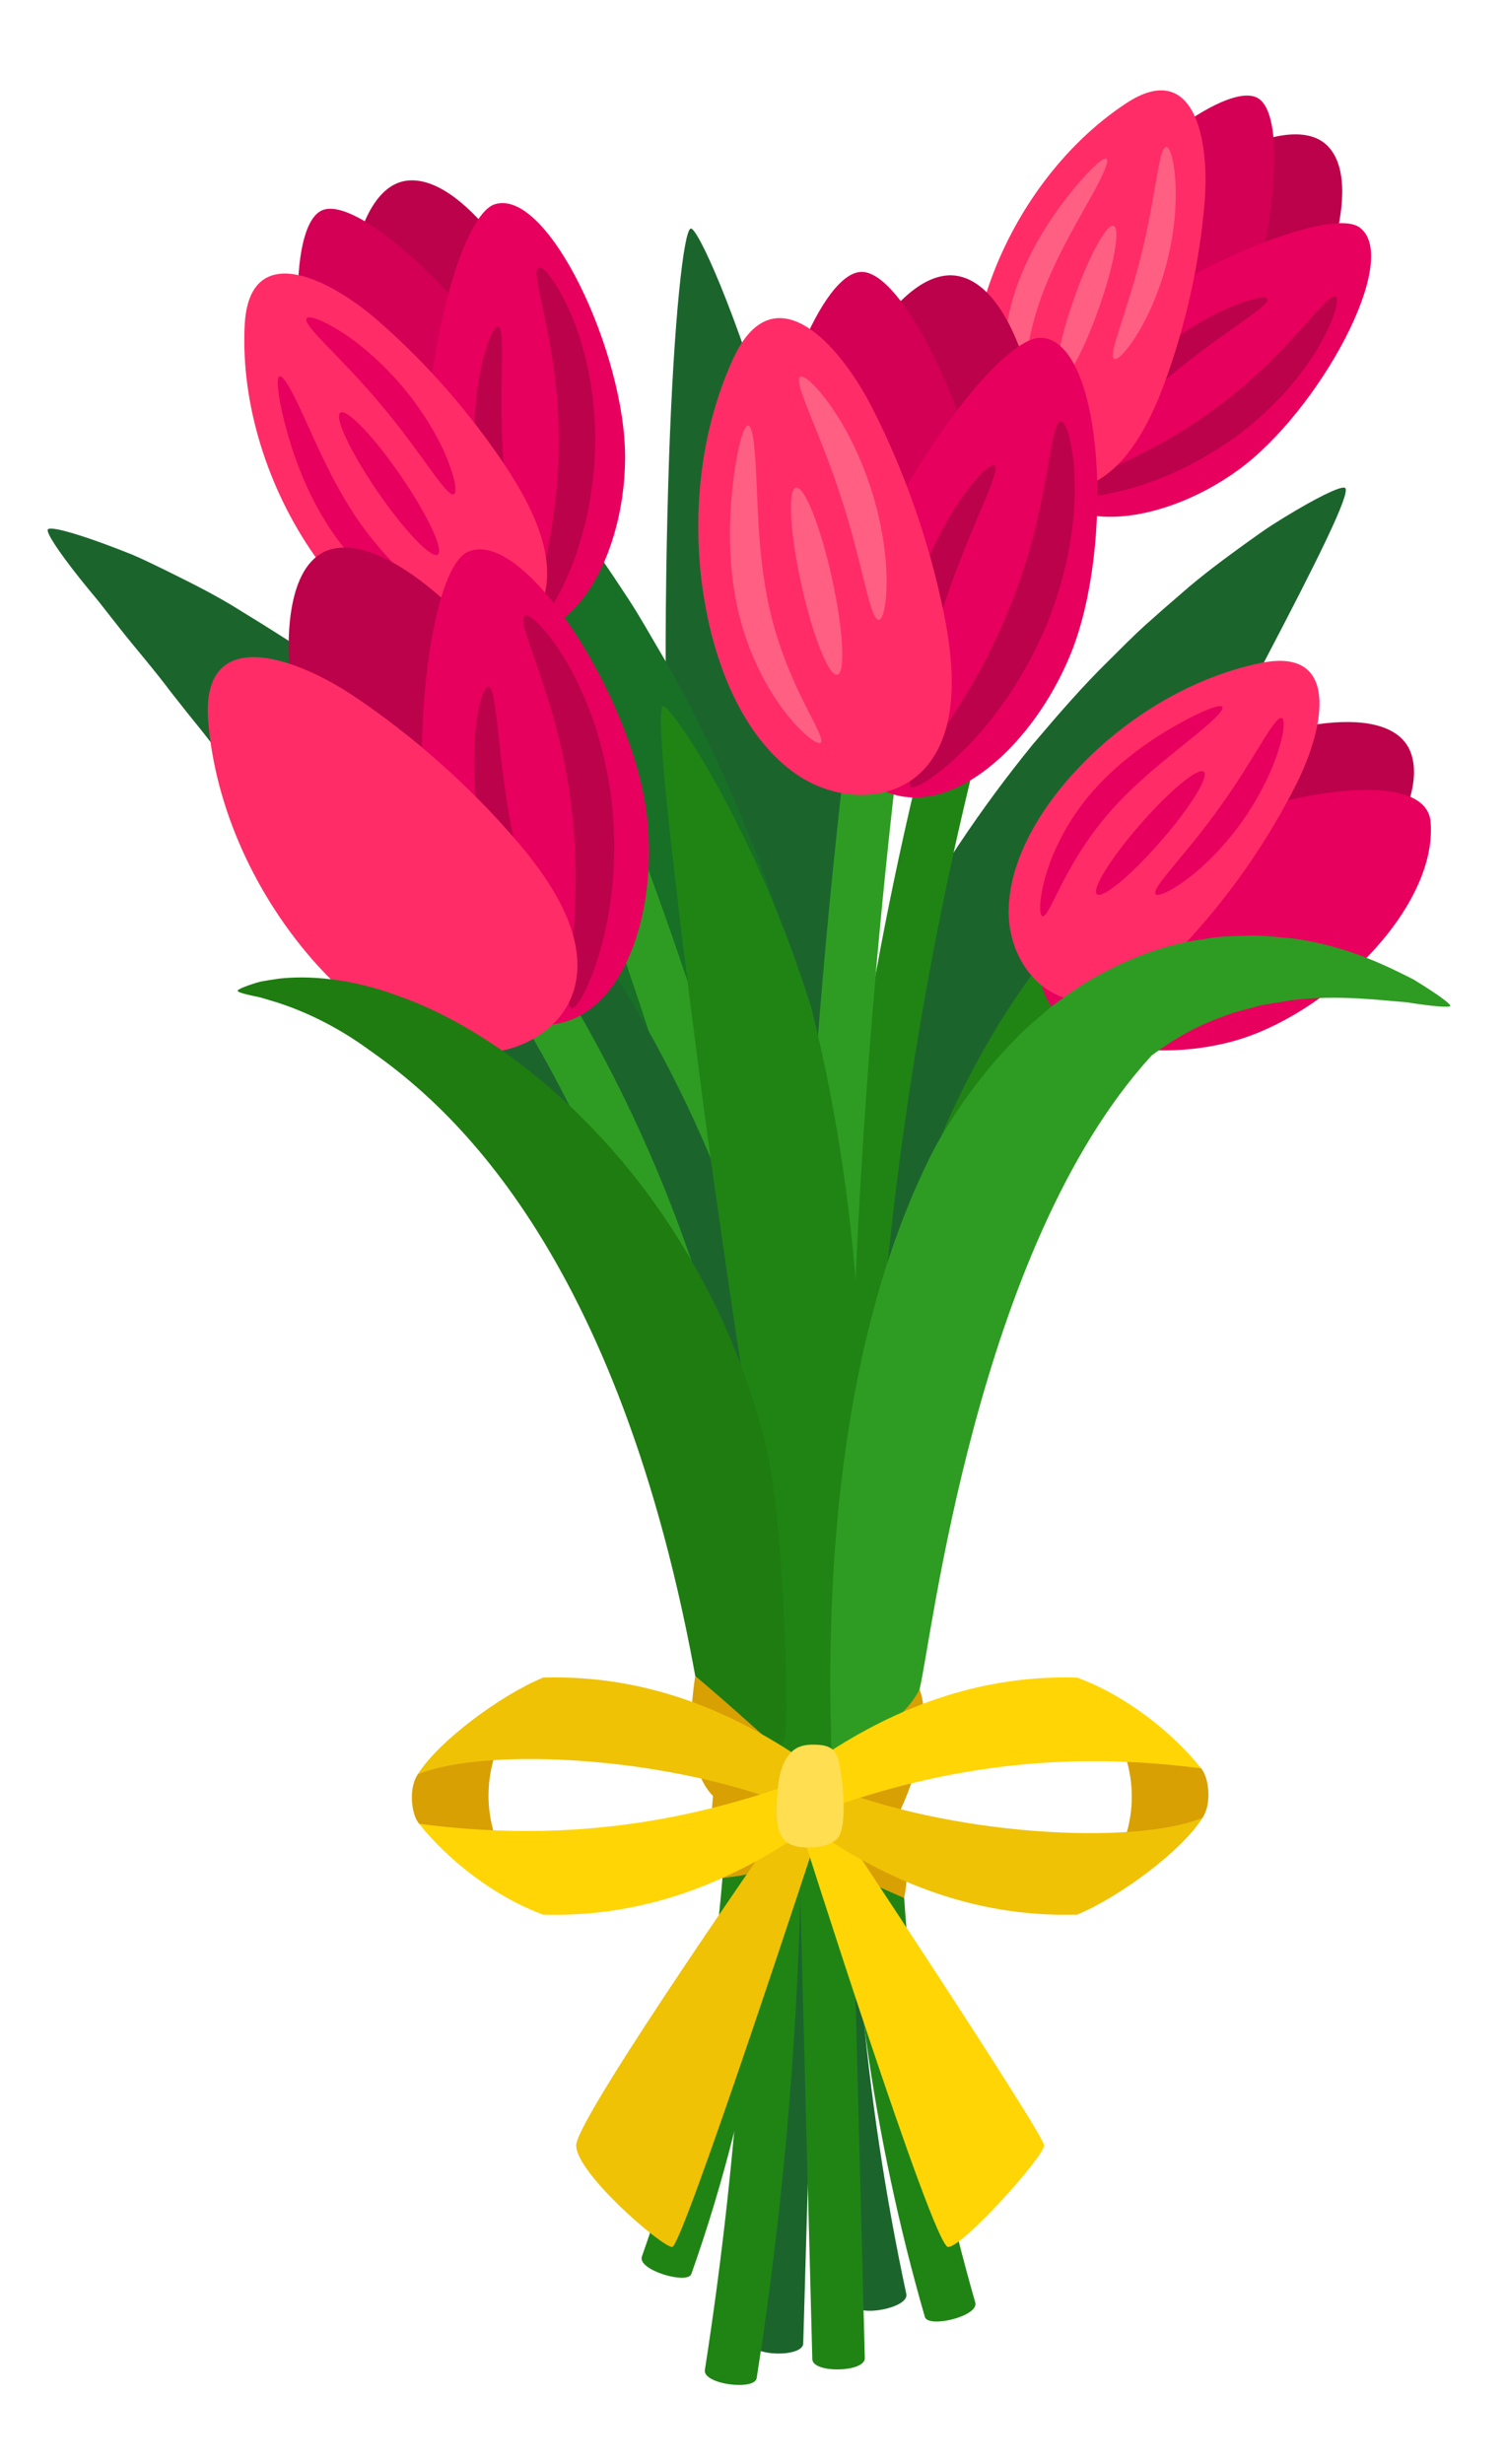 <?xml version="1.0" encoding="utf-8"?>
<!-- Generator: Adobe Illustrator 16.0.0, SVG Export Plug-In . SVG Version: 6.00 Build 0)  -->
<!DOCTYPE svg PUBLIC "-//W3C//DTD SVG 1.1//EN" "http://www.w3.org/Graphics/SVG/1.1/DTD/svg11.dtd">
<svg version="1.1" id="Calque_1" xmlns="http://www.w3.org/2000/svg" xmlns:xlink="http://www.w3.org/1999/xlink" x="0px" y="0px"
	 width="55px" height="90px" viewBox="0 0 55 90" enable-background="new 0 0 55 90" xml:space="preserve">
<g>
	<path fill="#1B652D" d="M27.436,85.545l0.62-21.569c0.016-0.528,0.457-0.957,0.986-0.93c0.529,0.015,0.946,0.456,0.932,0.986
		l-0.62,21.569C29.338,86.12,27.421,86.075,27.436,85.545z"/>
	<path fill="#1B652D" d="M31.245,84.195c-1.58-7.39-2.24-14.965-1.964-22.514c0.021-0.53,0.466-0.939,0.993-0.924
		c0.529,0.02,0.942,0.464,0.924,0.993c-0.271,7.394,0.376,14.809,1.923,22.041C33.23,84.313,31.342,84.645,31.245,84.195z"/>
	<path fill="#1B652D" d="M24.68,36.773c0.215,3.866,0.523,7.544,0.875,10.901c0.341,3.354,0.733,6.386,1.101,8.942
		c0.03,0.208,0.061,0.41,0.092,0.613c1.283-0.143,2.575-0.19,3.869-0.188c0.023-0.126,0.046-0.25,0.067-0.379
		c0.439-2.582,0.816-5.668,1.04-9.106c0.213-3.438,0.265-7.223,0.044-11.185c-0.229-3.962-0.718-7.718-1.326-11.106
		c-0.623-3.39-1.358-6.413-2.095-8.927c-1.469-5.03-2.862-8.028-3.101-7.99c-0.26,0.04-0.622,3.316-0.799,8.48
		c-0.085,2.583-0.144,5.641-0.113,9.014C24.354,29.217,24.456,32.907,24.68,36.773z"/>
	<path fill="#1B652D" d="M49.161,17.826c-0.092-0.087-0.737,0.191-1.807,0.82c-0.268,0.158-0.561,0.337-0.879,0.539
		c-0.314,0.205-0.643,0.442-0.997,0.696c-0.703,0.513-1.516,1.1-2.335,1.823c-0.416,0.356-0.849,0.734-1.295,1.135
		c-0.445,0.402-0.879,0.846-1.338,1.3c-0.925,0.903-1.826,1.941-2.765,3.05c-1.831,2.246-3.645,4.891-5.188,7.867
		c-1.522,2.982-2.63,5.993-3.403,8.785c-0.361,1.406-0.688,2.743-0.889,4.019c-0.107,0.638-0.22,1.247-0.29,1.842
		c-0.068,0.597-0.128,1.168-0.177,1.714c-0.116,1.086-0.125,2.087-0.135,2.958c-0.002,0.437-0.004,0.842,0.012,1.217
		c0.022,0.377,0.047,0.721,0.076,1.03c0.017,0.185,0.036,0.353,0.055,0.513c0.499-0.036,0.998-0.061,1.499-0.074
		c0.604-1.065,1.412-2.637,2.375-4.564c0.238-0.465,0.479-0.954,0.724-1.461c0.26-0.509,0.525-1.033,0.798-1.568
		c0.522-1.089,1.132-2.225,1.721-3.429c1.246-2.441,2.568-5.027,3.95-7.732c1.391-2.696,2.722-5.277,3.979-7.719
		c0.636-1.184,1.201-2.342,1.779-3.404c0.275-0.534,0.545-1.056,0.807-1.563c0.269-0.498,0.523-0.98,0.763-1.445
		C48.143,20.472,49.363,18.018,49.161,17.826z"/>
	<path fill="#208415" d="M31.77,57.055c0.28-14.275,2.895-28.591,7.71-41.968l-1.804-0.65c-4.89,13.582-7.542,28.116-7.824,42.61
		C30.49,57.037,31.129,57.042,31.77,57.055z"/>
	<g>
		<path fill="#BC024A" d="M48.519,5.332c-2.676-2.714-15.539,8.336-10.438,12.462C43.181,21.921,51.195,8.047,48.519,5.332z"/>
		<path fill="#D30056" d="M46.005,3.607c-2.053-1.408-14.196,10.39-7.925,14.187C44.35,21.591,48.058,5.015,46.005,3.607z"/>
		<path fill="#E7005D" d="M49.685,8.307c-1.56-1.144-12.77,4.244-12.1,8.247c0.543,3.238,4.73,2.752,7.67,0.612
			C48.196,15.026,51.245,9.451,49.685,8.307z"/>
		<g>
			<path fill="#BC024A" d="M48.192,12.66c0.589-1.014,0.765-1.741,0.622-1.825c-0.325-0.198-1.765,2.213-4.532,4.18
				c-2.731,2.008-5.595,2.708-5.471,3.051c0.052,0.149,0.852,0.172,2.051-0.108c0.6-0.137,1.289-0.367,2.019-0.685
				c0.722-0.329,1.483-0.751,2.218-1.276c0.729-0.531,1.356-1.114,1.878-1.685C47.489,13.73,47.9,13.167,48.192,12.66z"/>
			<path fill="#BC024A" d="M46.322,10.913c-0.053-0.119-0.575-0.027-1.353,0.302c-0.775,0.326-1.795,0.912-2.789,1.732
				c-0.993,0.822-1.758,1.714-2.226,2.415c-0.468,0.701-0.655,1.197-0.55,1.271c0.232,0.159,1.512-1.39,3.396-2.935
				C44.673,12.137,46.436,11.172,46.322,10.913z"/>
		</g>
		<path fill="#FF2C68" d="M44.021,7.411c0.197-2.333-0.383-5.279-2.877-3.631c-2.267,1.497-4.102,3.979-5.027,6.71
			c-0.578,1.707-0.812,3.627-0.197,5.203c0.612,1.577,2.251,2.638,3.783,2.05c1.404-0.539,2.275-2.181,2.847-3.732
			C43.332,11.884,43.83,9.65,44.021,7.411z"/>
		<g>
			<path fill="#FF5F82" d="M38.203,10.458c0.514-1.282,1.182-2.383,1.635-3.208c0.461-0.823,0.711-1.369,0.6-1.448
				C40.33,5.725,39.885,6.123,39.27,6.86c-0.606,0.738-1.406,1.829-1.973,3.236c-0.572,1.41-0.688,2.813-0.602,3.789
				c0.086,0.984,0.33,1.552,0.454,1.53c0.141-0.021,0.143-0.612,0.236-1.525C37.479,12.977,37.685,11.734,38.203,10.458z"/>
			
				<ellipse transform="matrix(0.331 -0.944 0.944 0.331 16.116 44.87)" fill="#FF5F82" cx="39.686" cy="11.075" rx="2.991" ry="0.487"/>
			<path fill="#FF5F82" d="M41.563,12.203c0.396-0.64,0.827-1.598,1.104-2.717c0.274-1.119,0.337-2.168,0.284-2.918
				c-0.054-0.752-0.202-1.204-0.332-1.199c-0.281,0.015-0.374,1.794-0.899,3.884c-0.504,2.096-1.247,3.714-1.006,3.858
				C40.826,13.175,41.168,12.844,41.563,12.203z"/>
		</g>
	</g>
	<path fill="#177026" d="M25.026,49.138c0.305,1.495,0.649,2.918,0.909,4.263c0.137,0.673,0.295,1.321,0.418,1.949
		c0.121,0.628,0.243,1.232,0.366,1.812c0.005,0.024,0.01,0.047,0.015,0.069c1.33-0.147,2.67-0.193,4.011-0.188
		c0.001-0.004,0.001-0.007,0.002-0.01c0.077-0.613,0.152-1.255,0.225-1.926c0.069-0.671,0.097-1.369,0.14-2.095
		c0.097-1.452,0.077-3.001,0.038-4.638c-0.136-3.26-0.563-6.848-1.43-10.523c-0.89-3.67-2.14-7.059-3.505-10.026
		c-0.711-1.474-1.398-2.861-2.147-4.11c-0.368-0.626-0.711-1.234-1.079-1.8c-0.37-0.565-0.73-1.104-1.078-1.612
		c-0.68-1.026-1.387-1.901-1.996-2.667c-0.309-0.382-0.593-0.736-0.871-1.053c-0.284-0.314-0.547-0.597-0.788-0.848
		c-0.962-1.005-1.565-1.505-1.674-1.442c-0.11,0.063,0.001,0.852,0.327,2.179c0.081,0.331,0.176,0.697,0.284,1.093
		c0.103,0.405,0.211,0.838,0.327,1.297c0.234,0.927,0.547,1.952,0.832,3.106c0.15,0.572,0.313,1.168,0.487,1.784
		c0.172,0.617,0.322,1.269,0.502,1.932c0.373,1.319,0.704,2.747,1.104,4.221c0.744,3.016,1.538,6.233,2.368,9.599
		C23.615,42.905,24.354,46.153,25.026,49.138z"/>
	<path fill="#2E9C23" d="M31.002,57.045c0.063-10.135,0.707-20.293,1.928-30.321l-1.901-0.231
		c-1.234,10.112-1.882,20.356-1.944,30.575C29.723,57.047,30.362,57.038,31.002,57.045z"/>
	<path fill="#208415" d="M32.948,57.085c0.16-2.242,0.409-4.473,0.813-6.67c1.137-6.181,3.356-11.254,6.597-15.081l-1.463-1.237
		c-3.46,4.083-5.821,9.457-7.02,15.973c-0.424,2.308-0.682,4.641-0.846,6.976C31.669,57.05,32.311,57.064,32.948,57.085z"/>
	<path fill="#2E9C23" d="M27.69,57.141c0.638-0.049,1.276-0.078,1.917-0.091c-0.351-4.32-1.032-8.61-2.051-12.842
		c-1.925-7.986-5.037-15.689-8.047-23.14l-1.778,0.718c2.984,7.384,6.07,15.022,7.961,22.872
		C26.682,48.771,27.348,52.942,27.69,57.141z"/>
	<g>
		<path fill="#BC024A" d="M14.835,6.604c-3.962,0.583-2.577,18.35,4.088,16.587C25.589,21.426,18.798,6.02,14.835,6.604z"/>
		<path fill="#D30056" d="M11.812,7.666c-2.469,0.867,0,18.484,7.111,15.525C26.034,20.23,14.28,6.798,11.812,7.666z"/>
		<path fill="#E7005D" d="M18.082,7.461c-1.939,0.613-4.327,13.463-0.518,15.378c3.083,1.55,5.27-2.301,5.281-6.124
			C22.855,12.894,20.02,6.848,18.082,7.461z"/>
		<g>
			<path fill="#BC024A" d="M20.846,11.428c-0.493-1.128-1.001-1.729-1.161-1.659c-0.37,0.153,0.781,2.869,0.73,6.437
				c0.007,3.563-1.176,6.425-0.808,6.533c0.159,0.049,0.674-0.615,1.181-1.806c0.257-0.593,0.488-1.32,0.671-2.136
				c0.17-0.817,0.285-1.725,0.295-2.674c0.001-0.948-0.103-1.843-0.263-2.639C21.318,12.689,21.095,11.99,20.846,11.428z"/>
			<path fill="#BC024A" d="M18.204,11.93c-0.133-0.028-0.38,0.471-0.583,1.333c-0.204,0.861-0.341,2.088-0.262,3.441
				c0.081,1.353,0.362,2.556,0.666,3.386c0.304,0.832,0.607,1.299,0.736,1.255c0.281-0.099-0.24-2.145-0.38-4.702
				C18.218,14.088,18.494,11.995,18.204,11.93z"/>
		</g>
		<path fill="#FF2C68" d="M13.806,11.708c-1.855-1.616-4.714-2.953-4.865,0.185c-0.137,2.851,0.829,5.948,2.571,8.427
			c1.088,1.55,2.572,2.94,4.289,3.398c1.717,0.458,3.634-0.272,4.086-1.936c0.416-1.526-0.437-3.284-1.397-4.73
			C17.172,15.068,15.586,13.259,13.806,11.708z"/>
		<g>
			<path fill="#E7005D" d="M12.779,18.532c-0.769-1.23-1.287-2.481-1.706-3.378c-0.412-0.901-0.719-1.451-0.855-1.406
				c-0.131,0.044-0.07,0.668,0.173,1.647c0.25,0.972,0.678,2.328,1.521,3.682c0.84,1.36,1.959,2.328,2.839,2.86
				c0.887,0.539,1.521,0.683,1.579,0.565c0.069-0.133-0.429-0.501-1.146-1.147C14.465,20.711,13.54,19.765,12.779,18.532z"/>
			
				<ellipse transform="matrix(-0.566 -0.824 0.824 -0.566 7.719 39.379)" fill="#E7005D" cx="14.223" cy="17.658" rx="3.144" ry="0.512"/>
			<path fill="#E7005D" d="M16.344,16.766c-0.296-0.732-0.841-1.693-1.619-2.622c-0.779-0.927-1.63-1.631-2.299-2.051
				c-0.67-0.422-1.146-0.577-1.222-0.463c-0.162,0.248,1.289,1.43,2.736,3.173c1.463,1.728,2.375,3.364,2.646,3.248
				C16.711,17.994,16.642,17.5,16.344,16.766z"/>
		</g>
	</g>
	<g>
		<path fill="#BC024A" d="M51.571,27.531c-1.316-3.886-16.672,2.789-13.493,8.473C41.256,41.687,52.887,31.413,51.571,27.531z"/>
		<path fill="#E7005D" d="M52.282,30.028c-0.259-3.194-13.346,0.715-14.202,4.649c-0.694,3.185,3.343,4.281,6.843,3.394
			C48.421,37.184,52.541,33.223,52.282,30.028z"/>
		<path fill="#FF2C68" d="M47.382,28.626c1.042-2.077,1.594-5.007-1.313-4.408c-2.64,0.544-5.246,2.155-7.107,4.332
			c-1.16,1.358-2.083,3.042-2.1,4.721s1.103,3.26,2.73,3.284c1.494,0.021,2.901-1.172,3.999-2.391
			C45.097,32.494,46.38,30.618,47.382,28.626z"/>
		<g>
			<path fill="#E7005D" d="M40.896,29.288c0.946-0.991,1.969-1.759,2.69-2.354c0.729-0.588,1.159-0.999,1.086-1.112
				c-0.071-0.11-0.629,0.092-1.466,0.545c-0.831,0.456-1.972,1.167-3.012,2.255c-1.048,1.088-1.669,2.339-1.949,3.269
				c-0.286,0.938-0.271,1.552-0.148,1.576c0.139,0.035,0.358-0.509,0.78-1.316S39.948,30.274,40.896,29.288z"/>
			
				<ellipse transform="matrix(0.658 -0.753 0.753 0.658 -8.514 42.074)" fill="#E7005D" cx="42.036" cy="30.404" rx="2.969" ry="0.485"/>
			<path fill="#E7005D" d="M43.351,32.135c0.601-0.442,1.352-1.167,2.02-2.097c0.664-0.93,1.108-1.874,1.336-2.585
				c0.229-0.711,0.258-1.184,0.136-1.226c-0.264-0.091-1.006,1.515-2.26,3.248c-1.236,1.744-2.52,2.962-2.35,3.184
				C42.312,32.76,42.749,32.58,43.351,32.135z"/>
		</g>
	</g>
	<g>
		<path fill="#BC024A" d="M35.088,10.099c-4.334-1.052-10.322,17.86-2.708,18.824C39.993,29.885,39.42,11.15,35.088,10.099z"/>
		<path fill="#D30056" d="M31.523,9.932c-2.908-0.136-7.717,19.076,0.856,18.991C40.955,28.836,34.432,10.068,31.523,9.932z"/>
		<path fill="#E7005D" d="M38.079,12.339c-2.256-0.176-10.086,12.087-6.955,15.654c2.535,2.886,6.399-0.174,8.007-4.114
			C40.736,19.939,40.335,12.516,38.079,12.339z"/>
		<g>
			<path fill="#BC024A" d="M39.274,17.587c-0.037-1.37-0.313-2.202-0.504-2.197c-0.444,0.003-0.393,3.287-1.935,6.948
				c-1.479,3.68-3.896,6.139-3.561,6.403c0.144,0.115,0.951-0.353,1.974-1.37c0.512-0.506,1.054-1.159,1.584-1.925
				c0.518-0.771,1.014-1.66,1.421-2.635c0.396-0.978,0.664-1.944,0.829-2.833C39.235,19.085,39.298,18.271,39.274,17.587z"/>
			<path fill="#BC024A" d="M36.34,17.002c-0.125-0.085-0.59,0.327-1.16,1.132c-0.568,0.802-1.223,2.012-1.707,3.44
				c-0.48,1.43-0.692,2.789-0.725,3.771c-0.036,0.986,0.084,1.594,0.234,1.604c0.33,0.015,0.648-2.313,1.571-5.011
				C35.453,19.235,36.611,17.19,36.34,17.002z"/>
		</g>
		<path fill="#FF2C68" d="M31.895,14.937c-1.24-2.443-3.632-5.016-5.099-1.84c-1.331,2.884-1.627,6.483-0.867,9.77
			c0.477,2.054,1.428,4.106,3.008,5.296c1.581,1.19,3.863,1.235,5.024-0.291c1.065-1.401,0.92-3.572,0.533-5.466
			C33.964,19.81,33.083,17.28,31.895,14.937z"/>
		<g>
			<path fill="#FF5F82" d="M27.985,21.55c-0.28-1.591-0.292-3.098-0.35-4.198c-0.048-1.103-0.136-1.8-0.295-1.809
				c-0.155-0.009-0.352,0.66-0.51,1.771c-0.148,1.107-0.272,2.686,0.032,4.434c0.299,1.755,1.049,3.222,1.735,4.138
				c0.689,0.926,1.283,1.339,1.394,1.242c0.127-0.108-0.234-0.696-0.705-1.662C28.814,24.502,28.255,23.139,27.985,21.55z"/>
			
				<ellipse transform="matrix(-0.216 -0.977 0.977 -0.216 15.526 54.972)" fill="#FF5F82" cx="29.84" cy="21.251" rx="3.499" ry="0.57"/>
			<path fill="#FF5F82" d="M32.4,21.215c0-0.879-0.16-2.099-0.576-3.381c-0.415-1.283-1-2.365-1.515-3.077
				c-0.516-0.715-0.941-1.073-1.067-0.988c-0.271,0.188,0.733,2.014,1.498,4.416c0.789,2.395,1.046,4.462,1.375,4.457
				C32.268,22.637,32.402,22.097,32.4,21.215z"/>
		</g>
	</g>
	<path fill="#1B652D" d="M24.122,52.1c0.278,0.533,0.553,1.046,0.821,1.537c0.56,0.973,0.992,1.887,1.43,2.681
		c0.172,0.314,0.336,0.612,0.493,0.9c0.751-0.079,1.504-0.128,2.259-0.151c0.002-0.058,0.004-0.11,0.005-0.169
		c0.001-0.406-0.024-0.841-0.047-1.31c-0.059-0.938-0.107-2.022-0.305-3.188c-0.088-0.585-0.187-1.201-0.296-1.842
		c-0.114-0.64-0.284-1.29-0.442-1.972c-0.304-1.371-0.773-2.787-1.281-4.283c-1.085-2.957-2.587-6.112-4.587-9.165
		c-2.025-3.036-4.349-5.648-6.651-7.797c-1.182-1.049-2.305-2.032-3.451-2.843c-0.567-0.412-1.1-0.82-1.646-1.172
		c-0.549-0.35-1.077-0.68-1.583-0.988c-0.998-0.634-1.977-1.101-2.816-1.52c-0.424-0.205-0.814-0.397-1.187-0.556
		c-0.376-0.151-0.723-0.284-1.036-0.399c-1.253-0.459-1.98-0.63-2.052-0.526c-0.072,0.104,0.341,0.75,1.149,1.768
		c0.202,0.255,0.429,0.532,0.679,0.83c0.246,0.313,0.508,0.646,0.785,0.999c0.559,0.714,1.229,1.472,1.904,2.373
		c0.345,0.441,0.708,0.897,1.089,1.365c0.379,0.469,0.743,0.986,1.141,1.495c0.808,1.005,1.596,2.137,2.464,3.277
		c1.679,2.333,3.468,4.888,5.287,7.61c1.793,2.74,3.436,5.392,4.916,7.852c0.704,1.248,1.432,2.418,2.035,3.556
		C23.509,51.027,23.84,51.567,24.122,52.1z"/>
	<path fill="#2E9C23" d="M27.749,57.138c-0.877-7.887-3.557-15.535-7.885-22.272l-1.613,1.039
		c4.168,6.485,6.748,13.851,7.593,21.444C26.476,57.255,27.111,57.184,27.749,57.138z"/>
	<g>
		<path fill="#BC024A" d="M12.092,20.066c-4.295,1.194,0.991,20.225,8.108,17.352C27.316,34.546,16.388,18.872,12.092,20.066z"/>
		<path fill="#E7005D" d="M17.089,20.162c-2.056,0.945-2.912,15.47,1.561,17.058c3.621,1.283,5.501-3.273,4.983-7.497
			C23.115,25.5,19.146,19.216,17.089,20.162z"/>
		<g>
			<path fill="#BC024A" d="M20.692,24.16c-0.701-1.178-1.346-1.77-1.512-1.672c-0.387,0.22,1.261,3.061,1.7,7.007
				c0.502,3.937-0.409,7.26,0.013,7.328c0.182,0.031,0.659-0.772,1.055-2.158c0.201-0.692,0.355-1.524,0.445-2.452
				c0.075-0.927,0.076-1.945-0.044-2.994c-0.13-1.048-0.369-2.021-0.658-2.878C21.389,25.487,21.046,24.747,20.692,24.16z"/>
			<path fill="#BC024A" d="M17.844,25.082c-0.151-0.013-0.355,0.572-0.46,1.553c-0.105,0.979-0.087,2.353,0.188,3.837
				c0.277,1.482,0.754,2.771,1.205,3.646c0.451,0.879,0.851,1.35,0.988,1.284c0.296-0.147-0.563-2.335-1.072-5.14
				C18.159,27.463,18.173,25.112,17.844,25.082z"/>
		</g>
		<path fill="#FF2C68" d="M12.956,25.445c-2.273-1.528-5.616-2.607-5.347,0.879c0.244,3.168,1.74,6.454,4.007,8.952
			c1.417,1.56,3.248,2.889,5.208,3.157c1.96,0.269,3.976-0.803,4.245-2.705c0.246-1.742-0.939-3.566-2.2-5.03
			C17.139,28.69,15.137,26.912,12.956,25.445z"/>
	</g>
	<path fill="#208415" d="M24.23,25.793c0.155-0.055,1.516,1.778,3.083,5.056c0.389,0.819,0.797,1.727,1.182,2.719
		c0.404,0.986,0.771,2.061,1.144,3.201c4.125,16.432,0.058,30.727-0.155,30.716c-0.241-0.012-1.326-10.86-1.491-11.846
		c-0.166-1.04-0.338-2.12-0.515-3.226c-0.365-2.263-0.742-4.738-1.112-7.339c-0.383-2.598-0.717-5.077-1.001-7.354
		c-0.158-1.136-0.275-2.225-0.411-3.241c-0.117-0.994-0.23-1.951-0.337-2.854C24.211,28.121,24.045,25.856,24.23,25.793z"/>
	<path fill="#208415" d="M33.799,84.63c-1.91-6.626-2.863-13.484-2.834-20.383c0.003-0.527,0.432-0.953,0.959-0.953
		c0.001,0,0.002,0,0.005,0c0.529,0.001,0.957,0.433,0.953,0.962c-0.028,6.715,0.899,13.392,2.759,19.844
		C35.788,84.608,33.92,85.051,33.799,84.63z"/>
	<path fill="#208415" d="M23.458,82.424c2.26-6.39,3.33-13.345,3.098-20.116c-0.019-0.529,0.395-0.974,0.925-0.991
		c0.538-0.031,0.973,0.396,0.991,0.925c0.245,7.11-0.834,14.115-3.207,20.82C25.127,83.457,23.282,82.921,23.458,82.424z"/>
	<path fill="#208415" d="M29.686,86.175l-0.555-21.373c-0.012-0.528,1.906-0.571,1.918-0.041l0.555,21.373
		C31.614,86.662,29.697,86.696,29.686,86.175z"/>
	<path fill="#208415" d="M25.759,86.568c1.271-8.132,1.798-16.426,1.568-24.652c-0.015-0.53,0.402-0.97,0.931-0.986
		c0.521-0.026,0.972,0.402,0.986,0.932c0.233,8.345-0.301,16.756-1.591,25.002C27.58,87.336,25.677,87.09,25.759,86.568z"/>
	<path fill="#1E7C11" d="M8.685,36.193C8.681,36.157,8.805,36.091,9.058,36c0.127-0.043,0.286-0.1,0.478-0.148
		c0.192-0.035,0.417-0.071,0.674-0.107c1.017-0.114,2.582-0.026,4.33,0.628c3.536,1.23,7.704,4.568,10.552,9.37
		c0.705,1.201,1.323,2.417,1.799,3.643c0.257,0.604,0.447,1.225,0.654,1.819c0.171,0.609,0.363,1.196,0.484,1.789
		c0.548,2.352,0.79,8.491,0.676,10.301c-0.112,1.812-3.129-0.636-3.209-1.59C22.646,45.47,16.141,40.208,13.52,38.372
		c-1.295-0.951-2.501-1.467-3.386-1.754c-0.218-0.064-0.417-0.124-0.599-0.179c-0.17-0.036-0.322-0.07-0.455-0.1
		C8.83,36.28,8.689,36.229,8.685,36.193z"/>
	<path fill="#2E9C23" d="M52.999,36.744c-0.027,0.065-0.624,0.02-1.626-0.138c-1.017-0.076-2.463-0.274-4.14-0.077
		c-0.413,0.08-0.846,0.121-1.278,0.225c-0.428,0.127-0.876,0.206-1.307,0.397c-0.881,0.303-1.738,0.79-2.562,1.403
		c-6.438,7.035-8.04,21.406-8.481,23.149c-0.874,3.49-3.182,6.73-3.205,2.944c-0.008-1.889-0.793-13.984,3.788-22.772
		c0.744-1.322,1.631-2.554,2.641-3.632c0.265-0.263,0.502-0.538,0.782-0.777c0.277-0.239,0.554-0.476,0.827-0.712
		c0.589-0.43,1.161-0.848,1.786-1.17c1.225-0.666,2.505-1.11,3.725-1.273c0.604-0.125,1.196-0.115,1.755-0.14
		c0.56-0.001,1.09,0.073,1.589,0.113c1.999,0.289,3.412,1.014,4.354,1.488C52.563,36.33,53.026,36.678,52.999,36.744z"/>
	<g>
		<path fill="#D8A003" d="M33.605,61.704c-1.113,2.173-4.439,2.501-7.547,3.901c-0.113,1.067-0.039,2.075,0.345,2.987
			c1.743-0.143,4.611-1.099,6.516-2.506C33.637,64.543,33.991,62.708,33.605,61.704z"/>
		<path fill="#D8A003" d="M25.408,61.217c2.927,2.468,4.954,4.596,7.533,6.269c0.263,0.594,0.222,1.215,0.102,1.843
			c-2.558-1.108-4.92-2.331-6.984-3.723C25.018,64.543,25.242,62.281,25.408,61.217z"/>
		<path fill="#EFC206" d="M24.565,82.075c0.38,0,5.37-15.245,5.37-15.245l-1.001-0.743c0,0-7.878,11.257-7.878,12.277
			C21.057,79.382,24.185,82.075,24.565,82.075z"/>
		<path fill="#FFD506" d="M34.647,82.075c-0.544,0-5.371-15.245-5.371-15.245l1.002-0.743c0,0,7.878,11.868,7.878,12.277
			C38.156,78.771,35.191,82.075,34.647,82.075z"/>
		<path fill="#D8A003" d="M43.896,64.593c0.284,0.328,0.399,1.29,0.049,1.806c-0.576,0.85-4.582,3.538-4.582,3.538
			c2.719-2.918,2.609-5.807,0-8.661L43.896,64.593z"/>
		<path fill="#EFC206" d="M29.131,66.41c3.054,2.252,6.396,3.637,10.231,3.526c1.533-0.63,3.839-2.332,4.582-3.538
			c-2.47,1.016-9.25,0.685-13.949-1.266L29.131,66.41z"/>
		<path fill="#FFD506" d="M29.131,64.802c3.054-2.252,6.396-3.636,10.231-3.526c1.785,0.653,3.492,2.009,4.533,3.317
			c-4.55-0.593-9.02-0.227-13.939,1.571L29.131,64.802z"/>
		<path fill="#D8A003" d="M15.317,66.618c-0.283-0.329-0.399-1.29-0.049-1.806c0.576-0.848,4.583-3.537,4.583-3.537
			c-2.719,2.919-2.61,5.806,0,8.661L15.317,66.618z"/>
		<path fill="#EFC206" d="M30.082,64.802c-3.055-2.252-6.396-3.636-10.231-3.526c-1.534,0.629-3.839,2.329-4.583,3.537
			c2.47-1.017,9.25-0.684,13.951,1.266L30.082,64.802z"/>
		<path fill="#FFD506" d="M30.082,66.41c-3.055,2.252-6.396,3.637-10.231,3.526c-1.786-0.653-3.493-2.008-4.534-3.318
			c4.55,0.594,9.021,0.225,13.939-1.572L30.082,66.41z"/>
		<path fill="#FFDE52" d="M29.129,67.446c-0.156-0.035-0.314-0.091-0.44-0.212c-0.323-0.311-0.324-0.913-0.296-1.429
			c0.021-0.353,0.04-0.709,0.127-1.048c0.088-0.337,0.252-0.661,0.497-0.841c0.251-0.186,0.556-0.2,0.844-0.186
			c0.239,0.012,0.503,0.054,0.658,0.278c0.154,0.221,0.192,0.636,0.235,0.925c0.081,0.547,0.169,1.853-0.138,2.204
			C30.3,67.506,29.48,67.527,29.129,67.446z"/>
	</g>
</g>
</svg>
